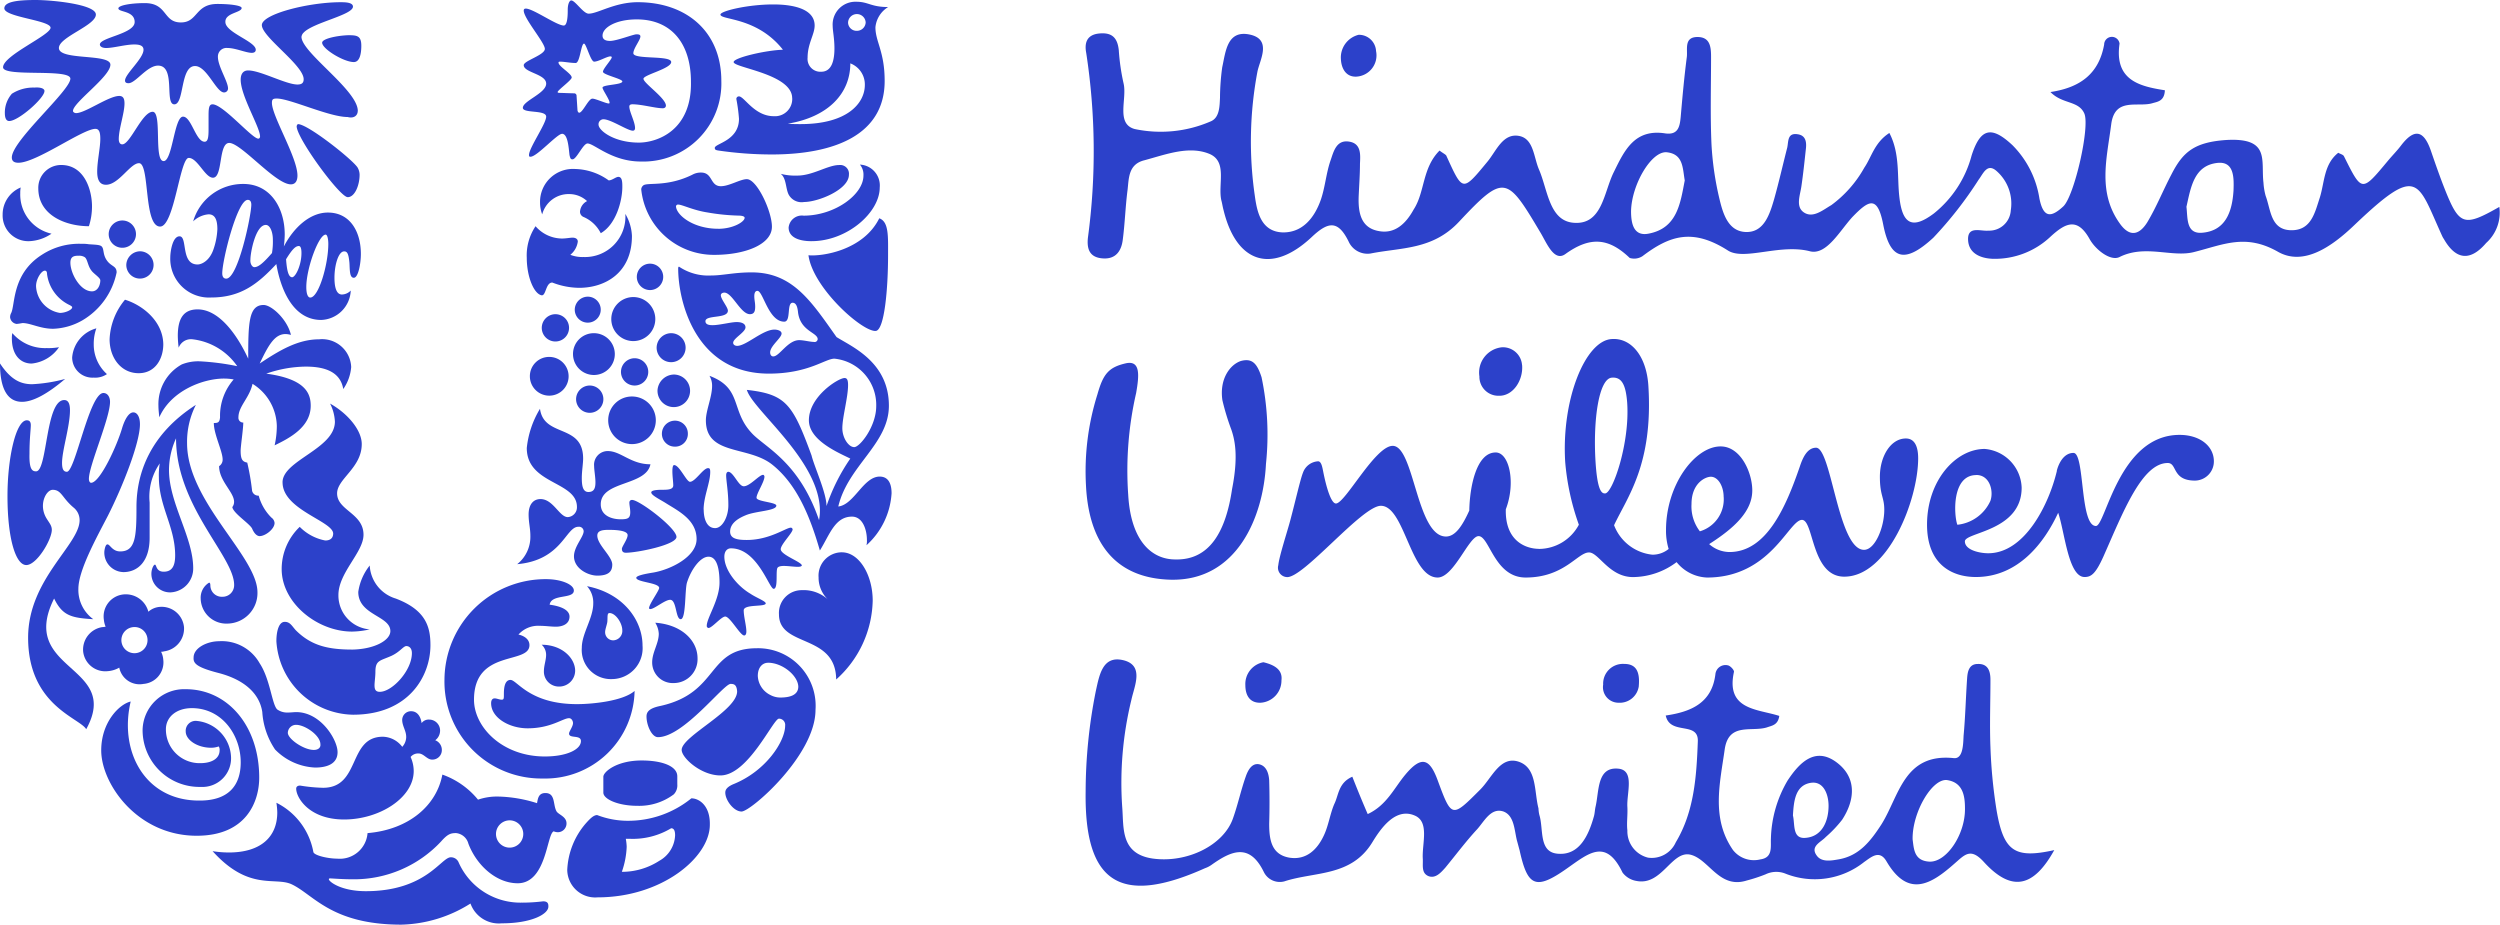 <svg id="Group_14" data-name="Group 14" xmlns="http://www.w3.org/2000/svg" xmlns:xlink="http://www.w3.org/1999/xlink" width="241.5" height="89.32" viewBox="0 0 241.5 89.32">
  <defs>
    <clipPath id="clip-path">
      <rect id="Rectangle_9" data-name="Rectangle 9" width="241.5" height="89.32" fill="none"/>
    </clipPath>
  </defs>
  <g id="Group_13" data-name="Group 13" clip-path="url(#clip-path)">
    <path id="Path_19" data-name="Path 19" d="M123.794,34.292c.425,3.146,5.186,7.4,6.5,7.312.85-.085,1.19-4.124,1.19-7.312,0-1.828.085-3.231-.85-3.571-1.531,3.1-5.527,3.7-6.845,3.571m.3-1.361c3.444,0,6.59-2.764,6.59-5.186a2.018,2.018,0,0,0-1.913-2.21,1.513,1.513,0,0,1,.34,1.062c0,1.828-2.764,3.869-5.782,3.869a1.283,1.283,0,0,0-1.446,1.148c0,.893.893,1.318,2.211,1.318m-.722-3.784a1.416,1.416,0,0,1-1.488-.723c-.3-.6-.212-1.573-.765-2a5.509,5.509,0,0,0,1.615.17c1.488,0,2.934-1.019,4.039-1.019a.846.846,0,0,1,.935.935c0,1.445-2.976,2.636-4.336,2.636" transform="translate(-45.697 -9.634)" fill="#2c41ca"/>
    <path id="Path_20" data-name="Path 20" d="M3.924,68.535c1.105,0,.893-6.887,2.721-6.887.425,0,.552.425.552.978,0,1.573-.765,3.869-.765,5.1,0,.638.17.85.468.85.808,0,2.168-7.609,3.529-7.609.425,0,.638.425.638.85,0,1.573-2.041,6.164-2.041,7.44,0,.212.085.382.212.382.85,0,2.508-3.571,3.018-5.356.3-.935.681-1.445,1.063-1.445.34,0,.638.382.638,1.148,0,1.786-1.658,5.994-3.1,8.843-1.1,2.125-2.848,5.271-2.848,7.057A3.5,3.5,0,0,0,9.45,82.819c-2.125-.127-2.976-.339-3.784-2-3.529,7.057,6.547,6.377,3.1,12.626-.638-1.1-5.612-2.3-5.612-8.842,0-5.654,4.974-8.971,4.974-11.351a1.562,1.562,0,0,0-.6-1.233c-1.105-.935-1.148-1.7-2-1.7-.638,0-1.4,1.445-.595,2.763.255.425.51.68.51,1.105,0,.935-1.445,3.4-2.466,3.4S1.161,75.04,1.161,70.916c0-3.656.807-7.312,1.87-7.312.3,0,.383.212.383.468,0,.425-.128,1.275-.128,2.763-.042,1.573.3,1.7.638,1.7" transform="translate(-0.438 -23.003)" fill="#2c41ca"/>
    <path id="Path_21" data-name="Path 21" d="M18.008,78.966c1.4,0,2.551-1.02,2.551-3.316v-3.4a5.657,5.657,0,0,1,.978-3.784,6.839,6.839,0,0,0-.085,1.318c0,2.849,1.573,4.8,1.573,7.568,0,1.02-.3,1.573-1.105,1.573-.765,0-.681-.681-.85-.681-.128,0-.341.425-.341.893A1.8,1.8,0,0,0,22.6,80.922a2.3,2.3,0,0,0,2.168-2.338c0-2.976-2.338-6.292-2.338-9.481a7.414,7.414,0,0,1,.681-3.061c0,6.59,5.612,11.393,5.612,14.157a1.117,1.117,0,0,1-1.148,1.148,1.1,1.1,0,0,1-1.148-1.062c0-.213-.042-.3-.128-.3a1.7,1.7,0,0,0-.808,1.531,2.474,2.474,0,0,0,2.551,2.423,2.951,2.951,0,0,0,2.934-3.018c0-3.486-6.8-8.758-6.8-14.412a7.873,7.873,0,0,1,.851-3.7c-4.379,2.806-5.739,6.546-5.739,9.863,0,2.848-.085,4.294-1.573,4.294-.765,0-.978-.681-1.233-.681-.212,0-.3.6-.3.765a1.887,1.887,0,0,0,1.828,1.913" transform="translate(-6.105 -23.699)" fill="#2c41ca"/>
    <path id="Path_22" data-name="Path 22" d="M106.912,32.2c1.446,0,2.551-.68,2.551-1.063,0-.128-.213-.213-.638-.213a20.131,20.131,0,0,1-2.934-.3c-1.4-.212-2.465-.765-2.848-.765a.194.194,0,0,0-.212.17c.042.85,1.658,2.168,4.081,2.168M99.685,28c.426-.3,2.3.17,4.719-1.021a1.675,1.675,0,0,1,.85-.212c1.148,0,.851,1.318,1.914,1.318.807,0,1.871-.68,2.508-.68.977,0,2.423,3.1,2.423,4.591,0,1.7-2.551,2.721-5.569,2.721a7.048,7.048,0,0,1-7.057-6.335A.534.534,0,0,1,99.685,28" transform="translate(-37.531 -10.098)" fill="#2c41ca"/>
    <path id="Path_23" data-name="Path 23" d="M18.551,108.106c-1.105.255-2.848,2-2.848,4.719,0,3.231,3.486,8.248,9.225,8.248,4.846,0,6.037-3.358,6.037-5.611,0-5.017-3.061-8.545-7.1-8.545a4.019,4.019,0,0,0-4.166,3.953,5.489,5.489,0,0,0,5.612,5.485,2.767,2.767,0,0,0,2.934-2.848,3.657,3.657,0,0,0-3.359-3.529A.959.959,0,0,0,23.865,111c0,.807,1.105,1.573,2.466,1.573a2.2,2.2,0,0,0,.722-.128.569.569,0,0,1,.085.382c0,.766-.723,1.234-1.871,1.234a3.255,3.255,0,0,1-3.316-3.274c0-1.19,1.02-2.041,2.508-2.041,2.934,0,4.719,2.636,4.719,5.229,0,2.338-1.275,3.7-3.954,3.7-5.272.043-7.822-4.719-6.675-9.565" transform="translate(-5.925 -40.34)" fill="#2c41ca"/>
    <path id="Path_24" data-name="Path 24" d="M60.354,125.9a1.318,1.318,0,1,0,1.318-1.318,1.325,1.325,0,0,0-1.318,1.318m2.551,6.632a16.7,16.7,0,0,0,2-.127c.51,0,.51.3.51.51,0,.722-1.615,1.615-4.506,1.615a2.906,2.906,0,0,1-3.019-1.913,13.034,13.034,0,0,1-6.674,2.041c-6.8,0-8.5-2.934-10.629-3.911-1.615-.722-4.123.681-7.609-3.188a9.85,9.85,0,0,0,1.573.128c3.061,0,4.676-1.488,4.676-3.869a6.96,6.96,0,0,0-.085-.935,6.65,6.65,0,0,1,3.571,4.761c.085.34,1.446.638,2.3.638a2.685,2.685,0,0,0,2.934-2.466c4-.34,6.675-2.678,7.227-5.654a7.793,7.793,0,0,1,3.444,2.423,5.674,5.674,0,0,1,2-.3,13.22,13.22,0,0,1,3.7.638c.085-.425.128-.978.808-.978.978,0,.723,1.1,1.063,1.743.17.34.978.51.978,1.19a.842.842,0,0,1-.85.851,1,1,0,0,1-.382-.085c-.681.212-.681,5.016-3.486,5.016-2.041,0-3.954-1.7-4.761-3.826a1.372,1.372,0,0,0-1.191-1.021c-.51,0-.807.085-1.445.808a11.5,11.5,0,0,1-8.46,3.656c-1.148,0-2.041-.085-2.253-.085-.128,0-.128.042-.128.085,0,.213,1.148,1.148,3.571,1.148,5.825,0,7.27-3.274,8.205-3.274a.8.8,0,0,1,.766.51,6.518,6.518,0,0,0,6.164,3.868" transform="translate(-12.442 -45.337)" fill="#2c41ca"/>
    <path id="Path_25" data-name="Path 25" d="M108.412,104.01c-.681,0-4.549,5.144-7.015,5.144-.595,0-1.105-1.148-1.105-2,0-.468.3-.808,1.361-1.021,5.7-1.275,4.421-5.569,9.311-5.569a5.56,5.56,0,0,1,5.654,5.952c0,4.379-6.249,9.821-7.142,9.821-.765,0-1.573-1.105-1.573-1.828,0-.213.085-.511.765-.808,3.189-1.275,5.017-4.166,5.017-5.654a.6.6,0,0,0-.6-.68c-.553,0-2.976,5.484-5.654,5.484-1.871,0-3.741-1.7-3.741-2.466,0-1.318,5.356-3.784,5.356-5.655-.042-.679-.34-.722-.638-.722m3.614-2.041c-.468,0-.978.382-.978,1.275a2.158,2.158,0,0,0,1.191,1.828,2.056,2.056,0,0,0,.978.256c.978,0,1.743-.256,1.743-1.063-.042-1.064-1.531-2.3-2.934-2.3" transform="translate(-37.84 -37.944)" fill="#2c41ca"/>
    <path id="Path_26" data-name="Path 26" d="M12.2,35.253a1.318,1.318,0,1,0,1.318-1.318A1.353,1.353,0,0,0,12.2,35.253m-1.7-2.976a1.318,1.318,0,1,0,1.318-1.318A1.325,1.325,0,0,0,10.5,32.277m-1.19,9.1a3.183,3.183,0,0,0-2.339,2.806,1.956,1.956,0,0,0,2.084,1.955,1.993,1.993,0,0,0,1.275-.34,3.826,3.826,0,0,1-1.275-2.891,4.343,4.343,0,0,1,.255-1.53m-8.12.468a2.047,2.047,0,0,0-.043.51c0,1.573.808,2.424,1.914,2.424A3.629,3.629,0,0,0,5.7,43.2a5.6,5.6,0,0,1-1.191.085,4.153,4.153,0,0,1-3.316-1.445M0,44.776c0,2.508.765,3.7,2.126,3.7,1.062,0,2.465-.765,4.166-2.211a14.78,14.78,0,0,1-3.188.51c-1.148,0-2.084-.468-3.1-2M8.588,31.512a6.23,6.23,0,0,0,.3-1.913c0-1.573-.723-4-2.976-4A2.2,2.2,0,0,0,3.7,27.856c0,2.593,2.636,3.656,4.889,3.656M5.782,39.887a2.736,2.736,0,0,1-2.3-2.593c0-.681.511-1.488.851-1.488.128,0,.212.085.212.34A3.855,3.855,0,0,0,6.8,39.164c.085.085.169.085.169.17.043.213-.595.553-1.19.553m3.061-4.081c.212.3.85.68.85.935,0,.468-.255,1.063-.808,1.063C7.737,37.8,6.8,36.061,6.8,35.041c0-.638.382-.68.85-.68a1,1,0,0,1,.51.128c.3.17.3.85.681,1.318m-7.78,4.124a.846.846,0,0,0-.085.383.722.722,0,0,0,.637.638,5.212,5.212,0,0,0,.553-.085c.808,0,1.7.553,2.976.553A6.079,6.079,0,0,0,7.95,40.61a6.984,6.984,0,0,0,3.316-4.634c0-.638-.51-.552-.935-1.148s-.255-1.105-.51-1.361c-.17-.17-.638-.17-1.233-.212a3.846,3.846,0,0,0-.722-.043,6.566,6.566,0,0,0-3.826,1.063c-2.934,1.871-2.551,4.889-2.976,5.654m11.011-1.318a6.359,6.359,0,0,0-1.488,3.826c0,1.786,1.105,3.274,2.806,3.274,1.615,0,2.381-1.4,2.381-2.806-.042-2.253-2.041-3.784-3.7-4.293m-7.1-6.377a4.081,4.081,0,0,1-2.168.723A2.48,2.48,0,0,1,.255,30.406,2.818,2.818,0,0,1,2,27.771a2.584,2.584,0,0,0-.043.552,3.865,3.865,0,0,0,3.019,3.911" transform="translate(0 -9.66)" fill="#2c41ca"/>
    <path id="Path_27" data-name="Path 27" d="M94.444,49.016a1.4,1.4,0,1,0,1.4-1.4,1.415,1.415,0,0,0-1.4,1.4m.085,4.166A1.573,1.573,0,1,0,96.1,51.61a1.626,1.626,0,0,0-1.573,1.573m-4.761,2.848a2.3,2.3,0,1,0,2.3-2.3,2.286,2.286,0,0,0-2.3,2.3M91,51.354a1.318,1.318,0,1,0,1.318-1.318A1.325,1.325,0,0,0,91,51.354M86.664,53.99a1.318,1.318,0,1,0,1.318-1.318,1.325,1.325,0,0,0-1.318,1.318m3.4-7.738a2.126,2.126,0,1,0,2.126-2.126,2.132,2.132,0,0,0-2.126,2.126m2.466-4.081A1.275,1.275,0,1,0,93.806,40.9a1.279,1.279,0,0,0-1.275,1.275m-5.995,3.188a1.255,1.255,0,1,0,1.234-1.275,1.271,1.271,0,0,0-1.234,1.275m-.169,4.294a2.019,2.019,0,1,0,2-2.041,2.006,2.006,0,0,0-2,2.041M82.2,51.779a1.871,1.871,0,1,0,1.87-1.871,1.859,1.859,0,0,0-1.87,1.871M83.348,47.1a1.318,1.318,0,1,0,1.318-1.318A1.325,1.325,0,0,0,83.348,47.1m11.606,10.2a1.262,1.262,0,0,1,1.232-1.233,1.243,1.243,0,0,1,1.275,1.233,1.227,1.227,0,0,1-1.275,1.275,1.241,1.241,0,0,1-1.232-1.275" transform="translate(-31.014 -15.43)" fill="#2c41ca"/>
    <path id="Path_28" data-name="Path 28" d="M98.036,124.522c.17,0,.383.085.383.68a2.95,2.95,0,0,1-1.531,2.466,6.623,6.623,0,0,1-3.614,1.063,8.162,8.162,0,0,0,.468-2.423,5.214,5.214,0,0,0-.085-.766h.425a7.182,7.182,0,0,0,3.954-1.02m.255-3.274a1.255,1.255,0,0,0,.34-.978v-.765c0-.978-1.445-1.531-3.444-1.531-2.423,0-3.7,1.105-3.7,1.573v1.531c0,.638,1.445,1.275,3.274,1.275a5.552,5.552,0,0,0,3.528-1.105m1.7.383a9.681,9.681,0,0,1-6.25,2.168,8.254,8.254,0,0,1-2.848-.552c-.341,0-.681.34-1.063.765A7.342,7.342,0,0,0,88,128.561a2.7,2.7,0,0,0,2.934,2.636c6.206,0,10.84-3.869,10.84-7.015.043-1.828-1.02-2.551-1.785-2.551" transform="translate(-33.204 -44.512)" fill="#2c41ca"/>
    <path id="Path_29" data-name="Path 29" d="M98.245,73.161c0,.808.256,1.785,1.106,1.785.681,0,1.275-1.063,1.275-2.211,0-1.318-.212-2.338-.212-2.891,0-.212.085-.34.212-.34.51.043.978,1.4,1.488,1.4.6,0,1.488-1.105,1.871-1.105.085,0,.128.128.128.17,0,.51-.765,1.615-.765,2.041,0,.383,1.913.425,1.913.765,0,.51-2,.51-2.976.935-.935.383-1.488.893-1.488,1.573s.681.808,1.616.808c2.211,0,3.784-1.19,4.251-1.19a.182.182,0,0,1,.169.17c0,.34-1.147,1.445-1.147,1.913,0,.553,2.04,1.233,2.04,1.573-.042.085-.169.128-.382.128-.382,0-.935-.085-1.361-.085-.255,0-.51.042-.6.169-.212.255.085,2.041-.382,2.041-.425,0-1.573-3.911-4.124-3.911-.382,0-.638.3-.638.808,0,1.318,1.275,2.848,2.509,3.571.552.382,1.488.722,1.488.935,0,.382-2.126.042-2.126.68,0,.6.256,1.488.256,2.041,0,.17-.043.382-.213.382-.383,0-1.361-1.828-1.828-1.828-.382,0-1.275,1.105-1.616,1.105a.194.194,0,0,1-.169-.212c0-.765,1.232-2.509,1.232-4.166,0-.808-.085-2.508-1.063-2.508-.807,0-1.7,1.275-2.082,2.508-.213.722-.085,3.528-.6,3.528s-.383-1.871-1.021-1.871c-.51,0-1.531.893-1.913.893-.085,0-.128-.042-.128-.085,0-.383.978-1.7.978-1.956,0-.51-2.211-.553-2.211-.978,0-.213.85-.382,1.658-.511,1.7-.3,4.167-1.53,4.167-3.231,0-1.913-1.871-2.764-3.061-3.529-.638-.382-1.318-.723-1.318-.978s.808-.255,1.148-.255c.511,0,.978-.043.978-.426,0-.3-.085-.892-.085-1.36,0-.341.042-.6.169-.6.511,0,1.191,1.615,1.531,1.615.511,0,1.275-1.318,1.743-1.318.171,0,.213.085.213.383,0,1.02-.638,2.381-.638,3.614M82.431,63.425c.382,2.806,4.166,1.4,4.166,4.8,0,.51-.128,1.233-.128,1.871,0,.722.085,1.361.638,1.361s.68-.383.68-.935c0-.51-.128-1.191-.128-1.574a1.318,1.318,0,0,1,1.319-1.445c1.275,0,2.21,1.276,4.123,1.276-.425,2.125-4.8,1.572-4.8,3.868,0,1.148,1.148,1.446,1.913,1.446.681,0,.935-.085.935-.681,0-.34-.085-.68-.085-.935a.246.246,0,0,1,.256-.255c.722,0,4.293,2.721,4.293,3.572,0,.765-3.784,1.53-4.889,1.53-.339,0-.382-.212-.382-.382,0-.212.553-.935.553-1.318,0-.3-.51-.51-1.829-.51-.637,0-1.1.085-1.1.553,0,.892,1.445,2,1.445,2.805,0,.681-.382,1.063-1.445,1.063-.893,0-2.254-.68-2.254-1.87,0-.935.936-1.871.936-2.424a.45.45,0,0,0-.511-.425c-1.233,0-1.573,3.231-5.909,3.614A3.374,3.374,0,0,0,81.5,75.669c0-.681-.169-1.276-.169-2.041,0-.978.468-1.488,1.147-1.488,1.234,0,1.828,1.743,2.637,1.743A.946.946,0,0,0,86,72.906c0-2.508-4.846-2.168-4.846-5.7a9.065,9.065,0,0,1,1.275-3.784" transform="translate(-30.267 -23.93)" fill="#2c41ca"/>
    <path id="Path_30" data-name="Path 30" d="M84.473,94.949a.781.781,0,0,0,.807.808.913.913,0,0,0,.851-.978c0-.68-.638-1.658-1.234-1.658-.255,0-.169.383-.212.851-.042.3-.212.722-.212.978M82.73,90.528c3.486.68,5.356,3.274,5.356,5.739A2.985,2.985,0,0,1,85.153,99.5a2.813,2.813,0,0,1-2.934-3.019c0-1.4,1.106-2.848,1.106-4.294a2.354,2.354,0,0,0-.6-1.658m-4.379,5.654a1.322,1.322,0,0,1,.425.978c0,.51-.213,1.02-.213,1.573a1.444,1.444,0,0,0,1.446,1.488,1.542,1.542,0,0,0,1.573-1.574c-.042-1.232-1.318-2.465-3.231-2.465m10.969-2.126a2.213,2.213,0,0,1,.34,1.063c0,.935-.638,1.786-.638,2.764a1.99,1.99,0,0,0,2.083,2A2.306,2.306,0,0,0,93.4,97.5c0-1.787-1.615-3.274-4.081-3.444m-10.2-1.743c1.531.212,1.913.723,1.913,1.148,0,.723-.68.978-1.318.978-.468,0-.978-.085-1.573-.085A2.527,2.527,0,0,0,76.1,95.2c.425.085,1.062.382,1.062,1.02,0,1.913-5.356.341-5.356,5.272,0,2.636,2.721,5.484,6.844,5.484,2.126,0,3.486-.681,3.486-1.488,0-.638-1.148-.212-1.148-.723,0-.212.383-.68.383-1.02,0-.171-.128-.468-.383-.468-.595,0-1.743.978-4,.978-1.785,0-3.529-1.021-3.529-2.424,0-.3.128-.468.34-.468s.468.128.681.128.212-.128.212-.511,0-1.4.638-1.4,1.828,2.339,6.419,2.339c1.531,0,4.464-.3,5.569-1.276a8.623,8.623,0,0,1-8.842,8.461,9.361,9.361,0,0,1-9.523-9.565,9.769,9.769,0,0,1,9.82-9.693c1.445,0,2.678.509,2.678,1.1,0,.851-2.168.3-2.338,1.361" transform="translate(-26.017 -33.9)" fill="#2c41ca"/>
    <path id="Path_31" data-name="Path 31" d="M41.641,31.3c2.168,0,3.188,1.871,3.188,4,0,.935-.255,2.3-.68,2.3s-.382-.765-.425-1.445c-.085-.893-.213-1.105-.511-1.105-.552,0-.935,1.318-.935,2.551,0,.765.128,1.616.723,1.616a1.22,1.22,0,0,0,.85-.383A2.964,2.964,0,0,1,41,41.674c-2.933,0-4-3.4-4.336-5.4-1.744,1.871-3.4,3.231-6.292,3.231a3.74,3.74,0,0,1-3.954-3.869c0-.553.212-2.041.892-2.041.808,0,.085,2.721,1.744,2.721.382,0,1.148-.34,1.53-1.445a6.9,6.9,0,0,0,.383-1.955c0-.894-.213-1.446-.851-1.446a2.438,2.438,0,0,0-1.488.681,5.016,5.016,0,0,1,4.846-3.614c2.636,0,4,2.338,4,4.889a10.474,10.474,0,0,1-.085,1.148c.978-1.871,2.551-3.274,4.251-3.274M39.09,35.213c0-.553-.127-.68-.255-.68-.34,0-.681.382-1.232,1.275.084,1.191.255,1.743.595,1.743.341-.042.892-1.191.892-2.338m-4.548,1.361c.382,0,.85-.383,1.7-1.361a6.628,6.628,0,0,0,.085-1.318c0-.68-.255-1.4-.68-1.4-.978,0-1.488,2.636-1.488,3.358-.042.383.17.723.383.723m5.4,2.934c.807,0,1.742-3.189,1.742-5.187,0-.425-.085-.892-.255-.892-.681,0-1.871,3.274-1.871,5.059,0,.723.171,1.021.384,1.021m-8.121-1.828c1.148,0,2.424-6.122,2.424-7.142,0-.255-.085-.468-.341-.468-1.02,0-2.465,5.824-2.465,7.1,0,.255.085.51.382.51" transform="translate(-9.969 -10.767)" fill="#2c41ca"/>
    <path id="Path_32" data-name="Path 32" d="M34.739,47.313c-1.445,0-1.488,1.743-1.488,5.187-1.062-2.3-2.806-4.762-4.889-4.762-1.4,0-1.913.935-1.913,2.551a9.748,9.748,0,0,0,.085,1.148,1.268,1.268,0,0,1,1.361-.808,6.112,6.112,0,0,1,4.294,2.594,24.054,24.054,0,0,0-3.614-.468,4.267,4.267,0,0,0-1.744.3,4.379,4.379,0,0,0-2.253,4c0,.341.042.681.085,1.106,1.148-2.594,4.251-3.741,6.249-3.741a5.427,5.427,0,0,1,.935.085,5.332,5.332,0,0,0-1.318,3.656c-.042.51-.212.552-.6.552,0,1.105.851,2.721.851,3.529a.735.735,0,0,1-.341.638c0,1.445,1.446,2.508,1.446,3.444a.808.808,0,0,1-.17.51c.085.6,1.7,1.616,1.913,2.084.255.595.552.722.723.722.552,0,1.445-.68,1.445-1.275a.7.7,0,0,0-.3-.51,4.686,4.686,0,0,1-1.233-2.126.608.608,0,0,1-.638-.468,22.792,22.792,0,0,0-.468-2.721c-.425-.085-.638-.255-.638-1.148,0-.425.255-2.125.255-2.721a.457.457,0,0,1-.468-.51c0-1.063,1.063-1.871,1.361-3.231A4.906,4.906,0,0,1,36.014,59a8.681,8.681,0,0,1-.212,1.871c1.4-.68,3.486-1.743,3.486-3.826,0-1.232-.553-2.593-4.294-3.1a11.908,11.908,0,0,1,3.826-.68c2.125,0,3.358.68,3.613,2.168a4.316,4.316,0,0,0,.765-2.126,2.811,2.811,0,0,0-3.1-2.678c-2.041,0-3.826,1.063-5.739,2.339.85-1.786,1.445-2.849,2.508-2.849a2.111,2.111,0,0,1,.51.085c-.34-1.488-1.871-2.891-2.636-2.891" transform="translate(-9.273 -17.851)" fill="#2c41ca"/>
    <path id="Path_33" data-name="Path 33" d="M126.921,85.682c1.658,0,2.976,2.168,2.976,4.676a10.491,10.491,0,0,1-3.528,7.609c-.042-4.463-5.527-3.061-5.527-6.292a2.2,2.2,0,0,1,2.211-2.338,3.482,3.482,0,0,1,2.508.892,2.923,2.923,0,0,1-.892-2.125,2.255,2.255,0,0,1,2.253-2.424" transform="translate(-45.594 -32.328)" fill="#2c41ca"/>
    <path id="Path_34" data-name="Path 34" d="M87.545,29.32a2.531,2.531,0,0,0-1.7-.68A2.639,2.639,0,0,0,83.208,30.6,3.247,3.247,0,0,1,83,29.448a3.182,3.182,0,0,1,3.4-3.231,5.768,5.768,0,0,1,3.231,1.1c.341,0,.681-.339.935-.339.383,0,.383.552.383.978,0,1.318-.6,3.614-2.084,4.463A3.332,3.332,0,0,0,87.2,30.85a.552.552,0,0,1-.34-.51,1.254,1.254,0,0,1,.68-1.021m-4.974,2.424a3.411,3.411,0,0,0,2.551,1.191c.382,0,.808-.085,1.02-.085.3,0,.511.128.511.383a1.975,1.975,0,0,1-.723,1.275,3.209,3.209,0,0,0,1.275.213,3.9,3.9,0,0,0,4.039-4.166,4.549,4.549,0,0,1,.638,2.126c0,3.614-2.636,5.016-5.1,5.016a7.354,7.354,0,0,1-2.593-.51c-.638,0-.6,1.275-1.021,1.233-.765-.128-1.445-1.828-1.445-3.614a5.05,5.05,0,0,1,.85-3.061" transform="translate(-30.832 -9.892)" fill="#2c41ca"/>
    <path id="Path_35" data-name="Path 35" d="M23.519.765c0-.213-.978-.382-2.338-.382-2.168,0-1.87,1.785-3.528,1.785C15.91,2.168,16.378.3,14.166.3c-1.318,0-2.551.212-2.551.51,0,.382,1.573.212,1.573,1.318,0,1.148-3.359,1.488-3.359,2.168,0,.213.255.341.6.341.723,0,1.871-.341,2.721-.341.468,0,.893.085.893.511,0,.85-1.786,2.338-1.786,2.976,0,.212.17.255.34.255.681,0,1.786-1.7,2.849-1.7,1.743,0,.595,3.741,1.573,3.741s.552-3.7,2-3.7c1.148,0,2.041,2.551,2.806,2.551a.381.381,0,0,0,.383-.382c0-.681-.978-2.126-.978-3.061a.828.828,0,0,1,.935-.85c.765,0,1.785.468,2.338.468.213,0,.383-.085.383-.3,0-.808-2.934-1.658-2.934-2.679-.042-.892,1.573-.892,1.573-1.36M31.3,4.124c0,.6,2.084,1.871,3.061,1.871.553,0,.722-.765.722-1.573,0-.978-.425-1.02-1.275-1.02-1.105.042-2.508.34-2.508.722m3.444,6.59c0-2-5.4-5.612-5.442-7.142a.677.677,0,0,1,.213-.425c.935-.978,4.761-1.7,4.761-2.508,0-.425-.808-.425-1.19-.425-3.1,0-7.611,1.148-7.611,2.211,0,1.148,4.039,3.869,4.039,5.229,0,.383-.213.51-.6.51-1.105,0-3.571-1.36-4.762-1.36-.51,0-.722.382-.722.892,0,1.574,1.871,4.592,1.871,5.484,0,.085-.042.213-.17.213-.6,0-3.4-3.316-4.422-3.316-.382,0-.382.511-.382,1.233v1.148c0,.765-.042,1.233-.383,1.233-.85,0-1.275-2.424-2.083-2.424-.85,0-1.02,4.294-1.871,4.294-.978,0-.128-4.762-1.063-4.762-1.02,0-2.168,3.146-2.934,3.146-.255,0-.34-.255-.34-.51,0-.978.553-2.508.553-3.444,0-.468-.128-.722-.51-.722-1.021,0-3.274,1.658-4.166,1.658-.128,0-.3-.085-.3-.212,0-.808,3.614-3.316,3.614-4.464,0-1.105-4.974-.382-4.974-1.615,0-1.063,3.571-2.168,3.571-3.231C9.448.425,5.239,0,3.623,0,1.668,0,.6.212.6.808c0,.85,4.464,1.148,4.464,1.871S.477,5.356.477,6.5c0,.978,6.5.085,6.5,1.1,0,1.148-5.654,5.995-5.654,7.611,0,.382.255.51.638.51,1.743,0,6.207-3.274,7.44-3.274.425,0,.468.51.468.978,0,.851-.3,2.168-.3,3.146,0,.765.213,1.276.85,1.276,1.233,0,2.338-2.084,3.189-2.084,1.063,0,.425,6.122,2.041,6.122,1.361,0,1.913-6.632,2.763-6.632s1.574,1.913,2.339,1.913c.978,0,.51-3.358,1.573-3.358,1.148,0,4.464,4,5.952,4,.468,0,.638-.383.638-.851,0-1.742-2.466-5.739-2.466-7.014,0-.341.085-.425.468-.425,1.276,0,5.059,1.785,6.845,1.785.638.17.978-.17.978-.595M4.473,8.8c0,.68-2.508,2.891-3.4,2.891-.34,0-.425-.383-.425-.765a2.764,2.764,0,0,1,.68-1.871A3.831,3.831,0,0,1,3.5,8.46c.468-.042.978.043.978.341m24.36,3.4c0,1.148,4.166,6.845,4.932,6.845.681,0,1.148-1.148,1.148-2.168a1.432,1.432,0,0,0-.213-.722c-.6-.851-4.8-4.166-5.739-4.166-.042,0-.128.128-.128.212" transform="translate(-0.18)" fill="#2c41ca"/>
    <path id="Path_36" data-name="Path 36" d="M123.756,2.272a.818.818,0,0,0,.85.808.846.846,0,0,0,.851-.808.851.851,0,0,0-1.7,0m-5.4,7.313c0-2.339-5.654-2.934-5.654-3.486,0-.425,3.146-1.148,4.762-1.191-2.508-3.188-6.037-2.848-6.037-3.4,0-.34,2.636-.977,5.1-.977,2.041,0,4,.468,4,2.04,0,.851-.681,1.744-.681,3.1a1.237,1.237,0,0,0,1.318,1.361c1.02,0,1.275-1.105,1.275-2.253,0-.978-.17-1.7-.17-2.168a2.2,2.2,0,0,1,2.3-2.338c1.148,0,1.4.51,3.061.51a2.569,2.569,0,0,0-1.232,1.955c0,1.4.892,2.339.892,5.187,0,5.229-4.889,7.1-10.926,7.1a35.844,35.844,0,0,1-5.144-.382c-.255-.042-.34-.085-.34-.255,0-.425,2.338-.68,2.338-2.806a16.236,16.236,0,0,0-.255-1.913.245.245,0,0,1,.255-.255c.51,0,1.488,1.913,3.358,1.913a1.665,1.665,0,0,0,1.785-1.742m5.612-3.359c0,2.933-2.168,5.186-6.037,5.824.425.042.85.042,1.233.042,4.549,0,6.207-2.04,6.207-3.784a2.18,2.18,0,0,0-1.4-2.083" transform="translate(-41.833 -0.103)" fill="#2c41ca"/>
    <path id="Path_37" data-name="Path 37" d="M119.534,64.5a18.525,18.525,0,0,1,2.3-4.591c-1.106-.553-4-1.743-4-3.7,0-2.3,2.848-4.082,3.444-4.082.255,0,.34.213.34.681,0,1.19-.553,3.1-.553,4.166,0,.935.6,1.828,1.148,1.828s2.125-2,2.125-3.954a4.488,4.488,0,0,0-4.038-4.591c-.893,0-2.509,1.445-6.335,1.445-7.142,0-8.758-7.057-8.758-10.161,0-.128.043-.17.085-.17a5.056,5.056,0,0,0,3.1.851c1.147,0,2.21-.3,3.911-.3,3.953,0,5.739,2.764,8.2,6.249,1.488.935,5.059,2.423,5.059,6.632,0,3.7-3.954,5.782-4.889,9.736,1.531-.17,2.424-2.891,4-2.891.808,0,1.148.638,1.148,1.616a7.348,7.348,0,0,1-2.424,5.016,1.76,1.76,0,0,0,.042-.511c0-.935-.382-2.253-1.445-2.253-1.658,0-2.168,1.785-3.1,3.274-.978-3.4-2.253-6.419-4.592-8.29s-6.419-.851-6.419-4.293c0-.935.6-2.254.6-3.316a1.858,1.858,0,0,0-.255-.978c3.188,1.191,2.041,3.316,4.039,5.484,1.233,1.4,4.591,2.721,6.547,8.46a4.9,4.9,0,0,0,.085-.893c0-4.889-6.5-9.735-7.057-11.691,3.784.425,4.421,1.36,6.249,6.334.255,1.063,1.445,3.614,1.445,4.889m-.85-16.112c0-.68-1.743-.765-1.913-2.721-.043-.3-.127-.808-.511-.808-.595,0-.127,1.828-.807,1.828-1.531,0-2.041-2.976-2.594-2.976-.127,0-.3.085-.3.511,0,.382.085.595.085,1.02s-.085.722-.511.722c-.892,0-1.7-2.083-2.466-2.083-.17,0-.34.085-.34.255,0,.382.68,1.148.68,1.488,0,.808-2.168.382-2.168,1.02,0,.3.3.382.68.382.68,0,1.786-.3,2.338-.3.34,0,.851.085.851.511,0,.468-1.191,1.063-1.191,1.488,0,.213.212.3.383.3.892,0,2.465-1.573,3.614-1.573.212,0,.68.085.68.383,0,.425-1.105,1.19-1.105,1.828,0,.17.085.383.3.383.6,0,1.4-1.573,2.509-1.573.425,0,1.063.17,1.4.17a.3.3,0,0,0,.382-.255" transform="translate(-39.695 -15.61)" fill="#2c41ca"/>
    <path id="Path_38" data-name="Path 38" d="M84.892,12.95c.553,0,.638,1.276.722,2.041.085.382.128.425.3.425.382,0,1.02-1.531,1.445-1.531.637,0,2.338,1.744,5.144,1.744a7.541,7.541,0,0,0,7.78-7.78c0-4.8-3.4-7.61-8.078-7.61-2.211,0-3.869,1.105-4.719,1.105-.51.042-1.318-1.275-1.7-1.275-.171,0-.34.34-.34.892,0,.383,0,1.531-.383,1.531-.808,0-3.868-2.3-3.868-1.445,0,.765,2.04,3.1,2.04,3.7s-2.04,1.148-2.04,1.573c0,.723,2.168.85,2.168,1.786s-2.253,1.658-2.253,2.338c0,.553,2.253.17,2.253.851s-1.658,3.018-1.658,3.7c0,.17.042.17.169.17.638-.043,2.551-2.211,3.019-2.211m.935-5.441c0-.383-1.275-1.064-1.275-1.446,0-.085.085-.085.17-.085.382,0,.978.128,1.488.128.425,0,.511-1.871.808-1.871.213,0,.638,1.742.978,1.742.425,0,1.234-.509,1.574-.509.085,0,.128.042.128.085,0,.212-.85,1.105-.85,1.4s1.871.681,1.871.935c0,.34-1.914.3-1.914.6,0,.212.68,1.148.68,1.445,0,.085-.042.085-.085.085-.255,0-1.275-.468-1.572-.468-.382,0-.935,1.36-1.276,1.36-.085,0-.169-.128-.169-.3l-.085-1.318a.238.238,0,0,0-.213-.255C85.7,9.04,84.934,9,84.679,9c-.169,0-.212-.042-.212-.085.043-.212,1.361-1.148,1.361-1.4M92.289,13.8c-2.338,0-3.869-1.148-3.869-1.743a.483.483,0,0,1,.468-.511c.722,0,2.338,1.106,2.848,1.106.127,0,.212-.085.212-.255,0-.6-.553-1.573-.553-2.084,0-.127.085-.212.3-.212.893,0,2.211.383,2.934.383.212,0,.3-.128.3-.255,0-.723-2.168-2.168-2.168-2.593,0-.383,2.679-.978,2.679-1.616,0-.68-3.656-.212-3.656-.85,0-.468.68-1.276.68-1.616,0-.17-.128-.212-.382-.212-.3,0-1.913.638-2.551.638-.34,0-.723-.085-.723-.51C88.8,2.7,90.078,1.9,92.119,1.9c3.273,0,5.229,2.253,5.229,6.036.085,4.676-3.231,5.867-5.059,5.867" transform="translate(-30.602 -0.026)" fill="#2c41ca"/>
    <path id="Path_39" data-name="Path 39" d="M56.576,112.795a1.441,1.441,0,0,1-.382.978,2.419,2.419,0,0,0-1.871-.978c-3.4,0-2.126,4.932-5.782,4.932a15.663,15.663,0,0,1-2.211-.213c-.213,0-.382.085-.382.3,0,.851,1.232,2.976,4.633,2.976S57.3,118.7,57.3,116.111a3.289,3.289,0,0,0-.3-1.36.933.933,0,0,1,.765-.34c.51,0,.808.595,1.318.595a.916.916,0,0,0,.935-.935.994.994,0,0,0-.638-.935,1.166,1.166,0,0,0,.468-.893,1.06,1.06,0,0,0-1.062-1.105.845.845,0,0,0-.723.341c-.085-.6-.383-1.148-1.021-1.148a.85.85,0,0,0-.85.935c.042.553.382.978.382,1.531" transform="translate(-17.336 -41.627)" fill="#2c41ca"/>
    <path id="Path_40" data-name="Path 40" d="M41.644,109.974c-.978,0-2.508-1.062-2.508-1.658a.794.794,0,0,1,.808-.765c.85,0,2.338,1.02,2.338,1.871.042.255-.128.552-.638.552m-9.225-7.439c2.636.68,4,2.083,4.251,3.784a7.277,7.277,0,0,0,1.234,3.614,5.759,5.759,0,0,0,3.869,1.744c1.19,0,2.168-.383,2.168-1.488,0-1.191-1.615-3.869-4-3.869-.213,0-.51.043-.851.043a1.655,1.655,0,0,1-.978-.3c-.51-.468-.679-2.933-1.7-4.463A4.192,4.192,0,0,0,32.5,99.473c-1.148,0-2.466.638-2.466,1.573-.042.553.255.935,2.381,1.488" transform="translate(-11.332 -37.531)" fill="#2c41ca"/>
    <path id="Path_41" data-name="Path 41" d="M53.886,84.585c0-1.488-3.1-1.531-3.1-3.784a5.288,5.288,0,0,1,1.106-2.551A3.534,3.534,0,0,0,54.4,81.439c2.934,1.105,3.358,2.763,3.358,4.506,0,2.976-2.082,6.717-7.482,6.717a7.551,7.551,0,0,1-7.4-7.1c0-.893.213-1.871.808-1.871.51,0,.68.383,1.063.808,1.487,1.488,3.1,1.871,5.483,1.871,2.127-.043,3.656-.894,3.656-1.786m.128,2.381c-1.148.51-1.573.425-1.573,1.573,0,.425-.085.978-.085,1.275,0,.383.085.638.51.638,1.19,0,3.1-2.041,3.1-3.741,0-.468-.255-.681-.552-.681-.3.042-.6.553-1.4.935M43.47,70.216c0-2.126,5.059-3.231,5.059-5.867a4.288,4.288,0,0,0-.468-1.743c1.743.978,3.061,2.594,3.061,3.911,0,2.3-2.381,3.359-2.381,4.762,0,1.658,2.551,1.913,2.551,4,0,1.7-2.424,3.656-2.424,5.825a3.288,3.288,0,0,0,3.019,3.316,8.127,8.127,0,0,1-1.7.212c-3.358,0-6.8-2.763-6.8-6.036a5.643,5.643,0,0,1,1.744-4.081,4.677,4.677,0,0,0,2.466,1.318c.51,0,.765-.255.765-.681-.043-1.19-4.889-2.3-4.889-4.931" transform="translate(-16.177 -23.621)" fill="#2c41ca"/>
    <path id="Path_42" data-name="Path 42" d="M12.892,97.744a2.152,2.152,0,0,0,2.381,1.871,2.613,2.613,0,0,0,1.105-.34,2,2,0,0,0,2.339,1.573,2.087,2.087,0,0,0,1.913-2.339,2.027,2.027,0,0,0-.212-.765,1.105,1.105,0,0,0,.3-.043,2.221,2.221,0,0,0,1.914-2.338,2.172,2.172,0,0,0-2.338-1.956,1.874,1.874,0,0,0-1.105.468,2.253,2.253,0,0,0-2.509-1.658A2.133,2.133,0,0,0,14.89,94.64a2.263,2.263,0,0,0,.17.68,2.261,2.261,0,0,1-.34.043,2.2,2.2,0,0,0-1.828,2.381M19.1,96.469a1.263,1.263,0,1,1-1.4-1.105,1.248,1.248,0,0,1,1.4,1.105" transform="translate(-4.857 -34.782)" fill="#2c41ca"/>
    <path id="Path_43" data-name="Path 43" d="M212.232,72.865a4.388,4.388,0,0,0,3.826-2.338,23.876,23.876,0,0,1-1.318-6.036c-.382-6.08,1.956-11.776,4.506-11.9,1.871-.127,3.358,1.658,3.529,4.549.468,7.568-2.041,10.714-3.316,13.434a4.453,4.453,0,0,0,3.7,2.848,2.457,2.457,0,0,0,1.573-.553,6,6,0,0,1-.255-1.828c0-4.379,2.806-8.078,5.272-8.078,1.956,0,3.061,2.551,3.061,4.251,0,2-1.7,3.614-4.166,5.186a3,3,0,0,0,1.955.765c3.571,0,5.441-4.294,6.8-8.247.255-.766.681-1.829,1.573-1.829,1.488,0,2.126,9.864,4.634,9.864,1.063,0,1.955-2.168,1.955-3.869,0-1.232-.425-1.36-.425-3.188,0-2,1.063-3.7,2.509-3.7.892,0,1.189.85,1.189,1.912,0,4-2.891,11.436-7.142,11.436-3.189,0-2.934-5.484-4.081-5.484-1.276,0-3.019,5.569-9.184,5.569A3.963,3.963,0,0,1,225.5,74.14a7.091,7.091,0,0,1-4.209,1.445c-2.3,0-3.316-2.381-4.251-2.381-1.106,0-2.381,2.424-6.122,2.424-3.019,0-3.486-4-4.549-4-.935,0-2.381,4-3.954,4-2.636,0-3.189-6.929-5.484-6.929-1.828,0-7.525,7.057-9.1,6.886a.908.908,0,0,1-.808-1.147c.085-.851.851-3.189,1.148-4.294.511-1.913.978-4,1.233-4.634A1.647,1.647,0,0,1,190.89,64.4c.3.043.382.553.468.978.3,1.53.765,3.1,1.233,3.1.893,0,3.783-5.569,5.484-5.569,2.083,0,2.3,8.758,5.145,8.758.935,0,1.615-1.105,2.253-2.508.042-2.3.68-5.612,2.551-5.612,1.318,0,1.956,2.934.978,5.485-.085,3.061,1.913,3.826,3.231,3.826m50-7.525c-.765,3.231-3.1,7.95-6.632,7.95-.807,0-2.253-.3-2.253-1.148,0-.893,5.484-.978,5.484-5.187a3.884,3.884,0,0,0-3.571-3.741c-2.806,0-5.569,3.061-5.569,7.312,0,3.826,2.381,5.059,4.719,5.059,4.124,0,6.632-3.358,7.949-6.206.639,1.871.978,6.206,2.551,6.206.638,0,1.063-.3,1.828-2,1.871-4.209,3.7-9.013,6.207-9.013.935,0,.382,1.7,2.637,1.7A1.85,1.85,0,0,0,277.4,64.4c0-1.445-1.318-2.551-3.315-2.551-5.868,0-7.142,8.8-8.078,8.8-1.573,0-1.063-7.058-2.168-7.058-1.021,0-1.488,1.191-1.616,1.743m-41.493-6.547c-.128-1.743-.51-2.55-1.488-2.465-1.233.084-1.828,4-1.573,8.12.17,2.678.552,3.1.935,3.061.723-.043,2.381-4.846,2.125-8.715m-10.161-3.7a1.85,1.85,0,0,0-1.955-1.7A2.454,2.454,0,0,0,206.45,56.2a1.834,1.834,0,0,0,1.871,1.87c1.4.042,2.381-1.531,2.253-2.976M230.044,67.85c0-1.063-.552-1.957-1.233-1.957-.553,0-1.871.637-1.871,2.635a3.944,3.944,0,0,0,.808,2.636,3.223,3.223,0,0,0,2.3-3.315m24.4-2.126c1.318,0,1.7,1.573,1.361,2.508a3.956,3.956,0,0,1-3.189,2.3c-.34-.935-.552-4.8,1.828-4.8M182.472,61.3a23.011,23.011,0,0,1-.85-2.806c-.3-2.084.765-3.444,1.785-3.783,1.105-.3,1.573.254,2,1.572a27.02,27.02,0,0,1,.425,8.375c-.255,5.143-2.806,11.309-9.183,11.181-5.484-.128-7.95-3.7-8.205-9.141a24.739,24.739,0,0,1,1.105-8.758c.553-1.955,1.063-2.635,2.806-3.018,1.361-.255,1.233,1.19.935,2.89a33.445,33.445,0,0,0-.765,9.821c.255,4.506,2.3,6.249,4.549,6.249,3.358.085,4.889-2.764,5.484-6.8.638-3.231.255-4.8-.085-5.782" transform="translate(-63.54 -19.839)" fill="#2c41ca"/>
    <path id="Path_44" data-name="Path 44" d="M202.6,16.494c.383.3.638.382.68.552,1.574,3.444,1.531,3.444,3.954.511.85-1.021,1.488-2.806,3.1-2.466,1.36.3,1.36,2.04,1.871,3.231.85,1.956.978,4.932,3.316,5.144,2.806.255,2.934-2.934,3.911-4.889,1.021-2.082,2-4.208,4.974-3.741,1.233.17,1.4-.638,1.488-1.573.17-1.955.34-3.869.595-5.824.085-.766-.3-1.956,1.106-1.914,1.148.043,1.233.978,1.233,1.914,0,2.806-.085,5.654.042,8.46A29.548,29.548,0,0,0,229.6,21c.341,1.445.808,3.274,2.551,3.359,1.785.085,2.338-1.7,2.763-3.146.468-1.658.851-3.359,1.276-5.017.127-.595,0-1.445,1.02-1.275.851.128.851.893.765,1.531-.128,1.19-.255,2.381-.425,3.528-.127.851-.552,1.914.213,2.466.892.638,1.87-.212,2.678-.679a11.328,11.328,0,0,0,3.188-3.614c.723-1.062.978-2.424,2.424-3.359,1.063,2.041.723,4.251.978,6.292.3,2.551,1.275,3.018,3.316,1.488A10.67,10.67,0,0,0,254,16.962c.85-2.636,1.913-2.891,3.954-.978a9.317,9.317,0,0,1,2.594,5.144c.382,1.871,1.105,1.871,2.3.765,1.063-.978,2.594-7.652,2.041-8.971-.553-1.275-2.126-.892-3.274-2.082,2.848-.426,4.676-1.744,5.186-4.592a.747.747,0,0,1,1.488-.085c-.511,3.529,1.913,4.124,4.378,4.506-.042,1.021-.68,1.106-1.148,1.233-1.445.468-3.7-.638-4.039,2.083-.425,3.316-1.36,6.632.935,9.694,1.021,1.318,1.913.765,2.551-.255.893-1.488,1.531-3.1,2.339-4.634,1.105-2.168,2.211-3.1,5.272-3.316,4.293-.255,3.358,1.956,3.614,4.123a6.136,6.136,0,0,0,.212,1.276c.51,1.361.468,3.316,2.508,3.316,1.913,0,2.254-1.744,2.721-3.146.467-1.488.382-3.231,1.785-4.336.212.128.468.17.552.34,1.744,3.486,1.7,3.486,4.252.425.425-.51.893-.978,1.275-1.488,1.275-1.658,2.168-1.445,2.848.468.425,1.233.85,2.466,1.318,3.656,1.445,3.657,1.871,3.784,5.314,1.828a3.942,3.942,0,0,1-1.275,3.486c-1.488,1.742-2.891,1.7-4.082-.383a1.848,1.848,0,0,1-.17-.3c-2.423-5.314-2.253-6.972-8.46-1.063-2.211,2.125-4.932,4-7.4,2.593-3.146-1.785-5.272-.68-8.163.042-2.125.511-4.676-.765-7.142.468-.851.425-2.3-.68-2.891-1.743-1.191-2.126-2.338-1.531-3.741-.255a7.828,7.828,0,0,1-5.612,2.169c-1.105-.043-2.3-.468-2.381-1.786-.085-1.445,1.233-.851,1.955-.935a2.086,2.086,0,0,0,2.168-1.956,4.183,4.183,0,0,0-1.4-3.826c-.893-.765-1.275.3-1.7.851a37.48,37.48,0,0,1-4.379,5.611c-2.721,2.509-4.166,2.211-4.846-1.275-.553-2.848-1.4-2.338-2.934-.765-1.233,1.318-2.508,3.742-4.123,3.359-2.891-.765-6.377.935-7.95-.085-3.4-2.169-5.612-1.446-8.248.552a1.465,1.465,0,0,1-1.233.171c-2-1.913-3.783-2.125-6.207-.382-1.105.808-1.828-1.106-2.424-2.084-3.231-5.441-3.486-5.7-7.865-1.021-2.551,2.721-5.569,2.466-8.545,3.061a2,2,0,0,1-2.125-1.191c-1.021-2.04-1.956-1.913-3.571-.382-3.869,3.614-7.27,2.466-8.5-2.635-.085-.3-.127-.638-.212-.935-.34-1.531.6-3.7-1.105-4.464-2-.851-4.251.042-6.335.6-1.53.382-1.488,1.7-1.615,2.848-.212,1.616-.255,3.231-.468,4.846-.128,1.021-.638,1.871-1.913,1.785-1.318-.085-1.573-.935-1.446-2.041a62.522,62.522,0,0,0-.17-17.813c-.17-.893,0-1.743,1.233-1.871s1.786.383,1.914,1.615a21.061,21.061,0,0,0,.468,3.231c.339,1.488-.765,3.869,1.062,4.379a12.128,12.128,0,0,0,7.312-.722c.893-.341.893-1.445.935-2.3a22.566,22.566,0,0,1,.213-2.933c.339-1.531.468-3.7,2.763-3.146,2.041.51.851,2.466.638,3.571a36.383,36.383,0,0,0-.255,11.946c.212,1.572.595,3.485,2.678,3.571,1.955.042,3.1-1.445,3.7-3.146.425-1.233.51-2.551.935-3.784.3-.85.553-2.084,1.871-1.828,1.106.212,1.021,1.275.978,2.126,0,1.063-.085,2.168-.128,3.231-.042,1.488.212,2.976,1.956,3.274,1.573.3,2.636-.766,3.358-2.084,1.105-1.7.808-4,2.508-5.7m23.68,2.891c-.212-1.191-.128-2.551-1.743-2.721-1.488-.127-3.4,3.146-3.444,5.7,0,1.191.255,2.423,1.658,2.168,2.806-.51,3.1-2.934,3.529-5.144m48.465,2.551c.128,1.063-.042,2.551,1.4,2.508,2.381-.128,3.018-2.041,3.146-4.081.042-1.191.085-2.806-1.488-2.679-2.338.213-2.636,2.381-3.061,4.251" transform="translate(-63.54 -1.949)" fill="#2c41ca"/>
    <path id="Path_45" data-name="Path 45" d="M209.709,5.4a1.655,1.655,0,0,1,1.7,1.573A2.056,2.056,0,0,1,209.5,9.441c-.978.043-1.445-.765-1.488-1.7a2.26,2.26,0,0,1,1.7-2.338" transform="translate(-78.482 -2.038)" fill="#2c41ca"/>
    <path id="Path_46" data-name="Path 46" d="M194.173,113.622c.468,1.19.935,2.338,1.488,3.614,1.828-.85,2.551-2.508,3.614-3.784,1.658-2,2.423-1.488,3.188.638,1.318,3.571,1.36,3.486,4.081.765,1.105-1.106,1.914-3.274,3.7-2.678s1.488,2.891,1.913,4.506a3.253,3.253,0,0,0,.085.638c.425,1.36-.085,3.571,1.743,3.741,2.126.213,3.018-1.785,3.529-3.613.085-.3.085-.638.169-.978.341-1.531.128-3.868,2.254-3.614,1.53.212.722,2.381.808,3.7.042.765-.085,1.53,0,2.253a2.623,2.623,0,0,0,2,2.636,2.545,2.545,0,0,0,2.678-1.488c1.785-2.975,2-6.376,2.126-9.735.085-2-2.679-.552-3.1-2.508,2.338-.34,4.464-1.148,4.8-4a.979.979,0,0,1,1.191-.85c.255.042.638.468.6.638-.808,3.7,2.3,3.571,4.379,4.251-.127.893-.722.935-1.19,1.106-1.488.468-3.7-.511-4.082,2.125-.468,3.316-1.318,6.675.808,9.736a2.572,2.572,0,0,0,2.635.892c1.234-.17.978-1.232,1.021-2.041A11.6,11.6,0,0,1,236.219,114c1.147-1.742,2.678-3.316,4.761-1.742,1.913,1.445,1.785,3.571.51,5.526a11.566,11.566,0,0,1-1.573,1.658c-.468.51-1.531.893-.892,1.786.467.68,1.4.51,2.125.382,2-.34,3.1-1.785,4.124-3.358,1.742-2.764,2.168-6.93,7.014-6.42.893.085.893-1.361.935-2.168.171-1.828.213-3.7.34-5.527.042-.638.171-1.4,1.021-1.4,1.02-.043,1.233.723,1.233,1.531,0,2.168-.085,4.336,0,6.5a49.008,49.008,0,0,0,.595,6.122c.681,3.954,1.744,4.676,5.57,3.826-2,3.613-4.124,4.081-6.8,1.147-1.275-1.4-1.828-.722-2.806.128-2.211,1.956-4.464,3.444-6.589-.169-.681-1.191-1.488-.426-2.168.042a7.666,7.666,0,0,1-7.653,1.106,2.388,2.388,0,0,0-1.87.085,15.206,15.206,0,0,1-1.828.6c-2.678.851-3.656-2.126-5.485-2.508-1.785-.34-2.721,3.019-5.143,2.551a2.121,2.121,0,0,1-1.361-.808c-1.616-3.359-3.274-1.871-5.4-.382-3.018,2.126-3.784,1.7-4.548-1.785-.085-.3-.171-.638-.256-.935-.255-1.021-.255-2.424-1.318-2.806-1.19-.383-1.828.935-2.508,1.7-1.105,1.191-2.083,2.509-3.1,3.741-.425.468-.935,1.063-1.615.808-.722-.3-.511-1.063-.553-1.7-.085-1.445.681-3.571-.808-4.166-1.828-.765-3.231,1.232-4.039,2.551-2.041,3.4-5.569,2.848-8.545,3.826a1.719,1.719,0,0,1-1.955-.893c-1.4-2.891-3.189-2.041-5.1-.68a2.57,2.57,0,0,1-.6.3c-8.162,3.656-11.648,1.446-11.521-7.4a49.7,49.7,0,0,1,.978-9.693c.341-1.531.638-3.444,2.594-3.019,2.126.468,1.148,2.466.851,3.826a33.833,33.833,0,0,0-.893,10.331c.171,2-.213,4.548,2.934,5.016,3.316.468,6.887-1.275,7.78-3.911.468-1.318.765-2.721,1.233-4.038.212-.6.6-1.318,1.318-1.148.681.171.892.893.935,1.531q.063,2.1,0,4.209c0,1.531.213,2.976,1.955,3.274,1.616.255,2.679-.765,3.316-2.125.468-.978.6-2.084,1.02-3.061.425-.851.383-2.041,1.743-2.636m54.119,6.037c.128.935.128,2.083,1.616,2.168,1.658.085,3.486-2.636,3.444-5.145,0-1.232-.212-2.466-1.658-2.721-1.445-.3-3.444,3.061-3.4,5.7m-11.563-2.3c.213.85-.085,2.3,1.233,2.168,1.616-.127,2.211-1.658,2.211-3.1,0-1.063-.468-2.424-1.743-2.211-1.488.255-1.615,1.786-1.7,3.146" transform="translate(-63.54 -38.596)" fill="#2c41ca"/>
    <path id="Path_47" data-name="Path 47" d="M194.939,102.734c1.062.255,1.871.722,1.743,1.743a2.146,2.146,0,0,1-2,2.168c-1.063.043-1.488-.723-1.488-1.7a2.14,2.14,0,0,1,1.744-2.211" transform="translate(-72.893 -38.762)" fill="#2c41ca"/>
    <path id="Path_48" data-name="Path 48" d="M252.144,105.132a1.857,1.857,0,0,1-1.956,1.616A1.5,1.5,0,0,1,248.7,105a1.908,1.908,0,0,1,2.041-2c1.062,0,1.53.638,1.4,2.126" transform="translate(-93.834 -38.864)" fill="#2c41ca"/>
  </g>
</svg>
